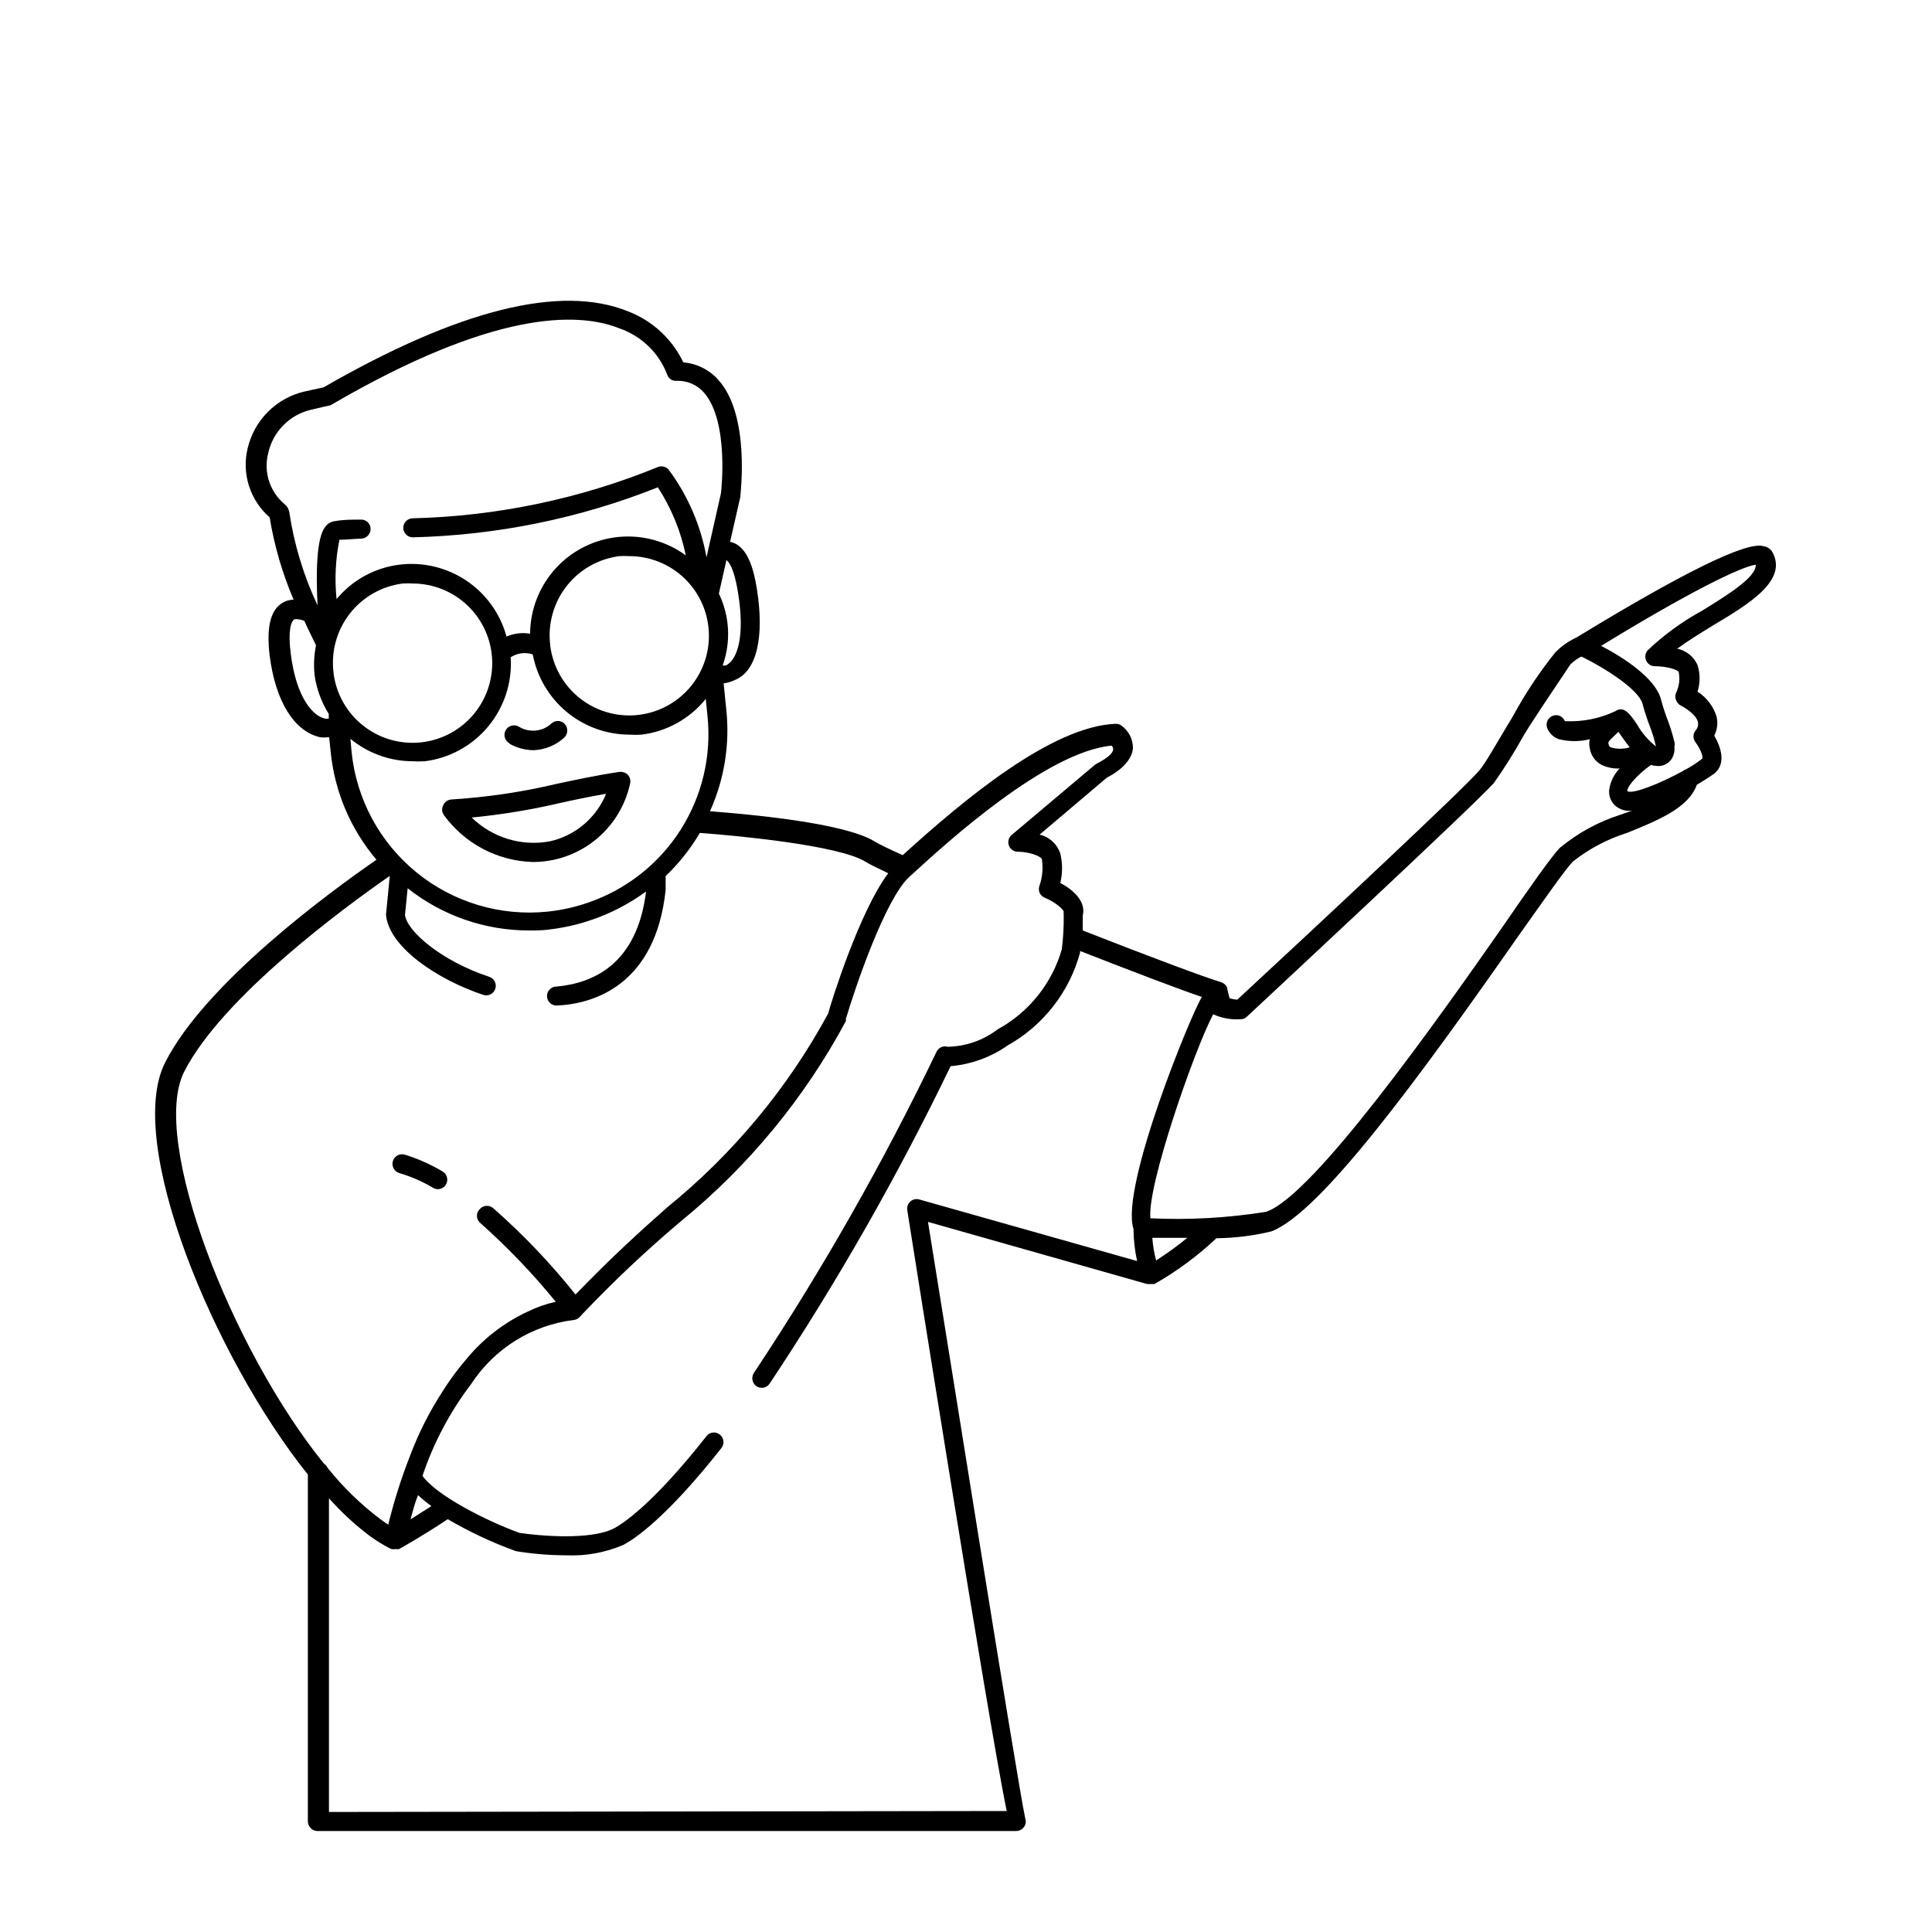 <?xml version="1.0" encoding="UTF-8"?>
<!-- Uploaded to: ICON Repo, www.iconrepo.com, Generator: ICON Repo Mixer Tools -->
<svg fill="#000000" width="800px" height="800px" version="1.1" viewBox="144 144 512 512" xmlns="http://www.w3.org/2000/svg">
 <g>
  <path d="m249.76 454.86c3.16 0.922 6.191 2.242 9.02 3.93 0.375 0.238 0.812 0.363 1.258 0.352 1.133-0.012 2.113-0.773 2.406-1.863 0.297-1.09-0.176-2.246-1.145-2.82-3.172-1.887-6.555-3.391-10.078-4.484-1.348-0.355-2.731 0.426-3.121 1.762-0.367 1.32 0.363 2.691 1.66 3.125z"/>
  <path d="m279.09 341.15c1.93 1.059 4.094 1.629 6.297 1.664 2.988-0.113 5.84-1.273 8.059-3.273 1.055-0.914 1.191-2.5 0.305-3.578-0.422-0.516-1.035-0.84-1.699-0.898-0.664-0.055-1.324 0.16-1.828 0.594-2.394 2.273-6.027 2.625-8.816 0.859-0.594-0.316-1.289-0.379-1.934-0.18-0.641 0.195-1.18 0.641-1.492 1.238-0.656 1.238-0.18 2.769 1.059 3.426z"/>
  <path d="m261.4 357.53c-0.395 0.844-0.277 1.84 0.301 2.57 5.527 7.539 14.234 12.094 23.578 12.344 1.863-0.004 3.723-0.207 5.543-0.605 4.938-1.074 9.461-3.543 13.035-7.117s6.043-8.098 7.117-13.035c0.207-0.816-0.004-1.684-0.555-2.316-0.59-0.609-1.43-0.906-2.269-0.809-6.449 0.957-11.637 2.117-16.676 3.176-9.137 2.16-18.438 3.543-27.809 4.129-1.02 0.055-1.91 0.707-2.266 1.664zm28.363 9.422c-7.531 1.414-15.281-0.938-20.758-6.297 7.852-0.758 15.645-2.035 23.328-3.832 3.828-0.855 7.758-1.664 12.293-2.469-2.598 6.379-8.148 11.082-14.863 12.598z"/>
  <path d="m611.2 288.71c-4.535-1.16-21.16 7.004-49.422 24.234-2.09 0.961-3.984 2.293-5.594 3.93-4.203 5.231-7.93 10.828-11.133 16.727-0.504 0.855-0.957 1.664-1.512 2.519-3.023 5.039-5.844 10.078-7.457 11.992-3.477 4.281-43.125 41.312-64.184 60.809l-0.004-0.004c-0.703-0.039-1.398-0.172-2.062-0.402-0.352-1.359-0.555-2.266-0.605-2.469 0.023-0.098 0.023-0.203 0-0.301-0.312-0.691-0.895-1.219-1.613-1.461-4.18-1.211-19.598-7.004-36.676-13.703v-3.93c0.906-3.629-2.266-6.699-5.945-8.664v-0.004c0.613-2.547 0.613-5.207 0-7.758-0.82-2.527-2.902-4.441-5.492-5.039l17.836-15.113c4.332-2.215 6.648-5.039 6.902-7.758 0.027-2.398-1.121-4.656-3.074-6.047-0.438-0.316-0.973-0.473-1.512-0.453-16.977 0.656-40.305 20.152-56.426 34.812-3.477-1.562-6.098-2.82-7.356-3.578-8.012-5.039-33.504-7.254-43.73-8.062v0.004c3.809-8.422 5.305-17.711 4.332-26.902l-0.707-7.004c1.016-0.113 2.008-0.402 2.922-0.855 5.894-2.269 7.91-11.539 5.894-24.133-0.805-5.039-2.418-11.586-7.106-12.496l2.719-11.941c0-0.855 2.672-21.512-5.793-30.934h0.004c-2.375-2.719-5.719-4.402-9.32-4.684-2.977-6.242-8.246-11.098-14.711-13.551-17.836-7.203-44.891-0.402-80.609 20.152l-5.039 1.109v-0.004c-3.684 0.852-7.055 2.715-9.727 5.391-2.672 2.672-4.539 6.043-5.387 9.727-0.785 3.281-0.652 6.719 0.375 9.934 1.031 3.215 2.922 6.086 5.469 8.301 1.227 7.504 3.359 14.828 6.348 21.816-0.949 0.012-1.883 0.254-2.719 0.707-3.375 1.812-4.535 6.449-3.629 14.105 1.562 12.242 6.551 20.152 13.453 21.664 0.617 0.074 1.242 0.074 1.863 0h0.453l0.402 3.828c1.039 10.551 5.277 20.535 12.141 28.617-12.191 8.414-45.344 32.648-56.023 53.758-10.68 21.109 12.797 77.84 37.836 109.18v91.941c0.016 0.664 0.289 1.297 0.758 1.766 0.453 0.488 1.094 0.762 1.762 0.754h185.2c0.789-0.008 1.531-0.379 2.012-1.008 0.5-0.621 0.652-1.457 0.406-2.215-2.066-9.371-21.918-134.42-25.797-158.2l58.09 16.473h0.301 1.613c5.941-3.371 11.457-7.449 16.426-12.141 4.906-0.047 9.789-0.656 14.559-1.812 13-4.84 39.398-41.012 65.191-77.891 7.152-10.078 12.797-18.188 14.762-20.152 4.273-3.367 9.121-5.93 14.309-7.559 8.062-3.273 16.324-6.602 18.488-12.746 2.719-1.613 4.586-2.922 4.637-2.973 3.023-2.469 2.016-6.551 0-10.078v0.004c0.793-1.555 1.008-3.34 0.605-5.039-0.844-2.727-2.629-5.066-5.039-6.602 0.719-2.293 0.719-4.754 0-7.051-0.984-2.234-2.996-3.852-5.391-4.332 2.719-2.016 6.098-4.082 9.371-6.098 10.078-5.996 20.152-12.191 15.719-19.75-0.578-0.746-1.43-1.238-2.367-1.359zm-16.121 17.129c-5.258 2.867-10.117 6.406-14.461 10.531-0.633 0.762-0.77 1.82-0.352 2.719 0.398 0.895 1.289 1.469 2.266 1.461 2.922 0 6.098 0.855 6.348 1.562 0.375 1.859 0.125 3.789-0.703 5.492-0.277 0.609-0.277 1.305 0 1.914 0.215 0.633 0.664 1.156 1.258 1.461 1.008 0.504 4.082 2.367 4.535 4.383 0.152 0.816-0.09 1.66-0.656 2.266-0.695 0.906-0.695 2.168 0 3.074 1.258 1.613 2.117 3.879 1.812 4.332h0.004c-1.371 1.09-2.84 2.051-4.383 2.875-0.297 0.098-0.57 0.254-0.809 0.453-5.441 2.973-12.898 6.144-14.66 5.34-0.301-0.855 2.066-3.981 6.246-7.004 0.539 0.18 1.098 0.281 1.664 0.301h0.656c1.359-0.117 2.578-0.887 3.273-2.062 0.523-0.938 0.734-2.012 0.605-3.074 0.125-0.43 0.125-0.883 0-1.309-0.465-1.898-1.039-3.766-1.715-5.594-0.707-1.812-1.316-3.66-1.812-5.543-1.41-5.691-10.078-11.234-15.871-14.258 23.125-14.156 36.98-20.957 40.961-21.512 0.25 3.324-7.758 8.211-14.207 12.191zm-21.766 54.109c-5.832 1.875-11.254 4.852-15.969 8.766-2.215 2.316-7.707 10.078-15.113 20.859-17.582 25.191-50.383 71.539-62.723 75.57h-0.004c-10.125 1.629-20.391 2.203-30.633 1.715-0.957-8.465 11.59-44.488 16.625-54.059 2.445 1.105 5.141 1.539 7.812 1.258 0.414-0.102 0.797-0.309 1.105-0.605 2.469-2.316 60.457-56.227 65.496-61.969 2.844-4.035 5.469-8.223 7.859-12.543l1.461-2.367c3.629-5.691 10.078-15.113 10.883-16.426 0.871-0.875 1.871-1.605 2.973-2.168 6.5 3.176 15.113 8.766 16.172 12.445 0.547 2.051 1.203 4.066 1.965 6.047 0.676 1.734 1.215 3.519 1.613 5.34-2.047-1.621-3.758-3.621-5.039-5.894-1.762-2.57-3.426-5.039-5.742-3.426-4.168 1.957-8.754 2.859-13.352 2.621-0.473-1.23-1.824-1.871-3.074-1.461-1.316 0.41-2.055 1.801-1.664 3.121 0.516 1.48 1.691 2.633 3.176 3.125 2.68 0.676 5.484 0.676 8.16 0-0.176 0.777-0.176 1.59 0 2.367 0.281 1.93 1.484 3.602 3.227 4.484 1.465 0.672 3.074 0.984 4.684 0.906-1.41 1.477-2.356 3.332-2.719 5.34-0.27 1.629 0.277 3.285 1.461 4.434 1.25 1.117 2.922 1.633 4.586 1.41zm-380.53 68.117c10.078-19.852 42.672-43.73 54.512-51.941l-1.008 10.328c0.805 8.566 13.602 17.129 25.797 21.211v-0.004c1.32 0.43 2.742-0.293 3.172-1.613 0.438-1.305-0.258-2.719-1.559-3.172-12.848-4.231-21.914-12.191-22.371-16.426l0.707-7.055v0.004c9.133 7.234 20.438 11.176 32.09 11.184 1.812 0 3.629 0 5.441-0.25v-0.004c9.273-1.09 18.109-4.559 25.645-10.074-2.367 19.398-14.156 24.336-23.73 25.191-1.391 0-2.519 1.125-2.519 2.516 0 1.395 1.129 2.519 2.519 2.519 9.875-0.402 26.25-5.441 28.922-30.629v-3.68c3.531-3.379 6.582-7.227 9.066-11.438 11.184 0.805 36.727 3.375 43.68 7.508 1.211 0.754 3.375 1.812 6.246 3.176-7.609 10.078-15.113 34.109-15.922 37.18h0.004c-10.695 19.719-25.16 37.145-42.57 51.289-7.203 6.348-15.113 13.551-24.383 23.176h-0.004c-6.594-8.277-13.91-15.949-21.863-22.926-1.062-0.879-2.633-0.746-3.527 0.305-0.477 0.461-0.742 1.098-0.742 1.762 0 0.664 0.266 1.301 0.742 1.762 7.266 6.457 14.004 13.48 20.152 21.012-2.617 0.59-5.152 1.488-7.559 2.668-6.266 2.934-11.793 7.238-16.172 12.598-1.477 1.715-2.887 3.527-4.231 5.441-0.656 0.957-1.309 1.863-1.914 2.871-3.555 5.434-6.492 11.246-8.77 17.328-2.316 5.914-4.234 11.973-5.742 18.141-0.707-0.402-1.359-0.906-2.016-1.359v-0.004c-5.234-3.945-9.957-8.535-14.055-13.652-0.207-0.453-0.539-0.84-0.957-1.109-24.586-30.379-46.148-85.797-37.082-103.83zm28.266-110.84c-0.754-5.894 0-8.566 1.008-9.117 0.266-0.055 0.539-0.055 0.805 0 0.625 0.047 1.238 0.199 1.812 0.453 0.906 2.066 1.965 4.18 3.074 6.449v-0.004c-0.547 2.668-0.668 5.406-0.352 8.113 0.539 3.578 1.809 7.008 3.727 10.078v1.258c-0.285 0.023-0.57 0.023-0.855 0-3.273-0.555-7.758-5.492-9.219-17.23zm-5.945-53.254c0.621-2.734 1.988-5.246 3.957-7.246 1.965-2.004 4.449-3.418 7.176-4.09 3.074-0.754 5.039-1.16 5.039-1.16v0.004c0.254-0.051 0.496-0.152 0.703-0.305 42.57-24.789 64.941-24.637 76.176-20.152 5.769 1.988 10.375 6.41 12.598 12.094 0.285 1.113 1.316 1.871 2.469 1.812 2.75-0.133 5.41 0.977 7.254 3.023 6.902 7.707 4.586 26.754 4.586 26.754l-3.828 16.977h-0.004c-1.512-8.434-4.961-16.402-10.074-23.277-0.707-0.754-1.801-1.016-2.769-0.652-20.656 8.445-42.684 13.055-64.992 13.602-1.391 0-2.519 1.129-2.519 2.519s1.129 2.519 2.519 2.519c22.262-0.527 44.25-5.016 64.941-13.25 3.57 5.496 6.082 11.613 7.406 18.035-5.168-3.777-11.547-5.512-17.914-4.871-6.367 0.637-12.273 3.609-16.586 8.34-4.309 4.731-6.719 10.887-6.762 17.289-2.113-0.355-4.281-0.094-6.25 0.754-1.648-6.062-5.43-11.328-10.652-14.824-5.219-3.5-11.527-4.996-17.762-4.219-6.5 0.812-12.445 4.074-16.625 9.117-0.539-5.246-0.285-10.547 0.754-15.719 1.812 0 3.727-0.25 5.844-0.301 1.383-0.082 2.449-1.238 2.422-2.621-0.016-0.672-0.301-1.309-0.797-1.766-0.492-0.457-1.152-0.691-1.824-0.652-2.418 0-4.684 0-6.801 0.402-1.023 0.109-1.957 0.637-2.57 1.461-2.367 2.922-2.519 12.191-2.066 20.859-3.699-7.852-6.227-16.203-7.508-24.789-0.148-0.766-0.559-1.461-1.156-1.965-4.019-3.312-5.734-8.668-4.383-13.703zm121.37 28.465s1.812 0.656 3.074 8.414c1.914 11.387 0 17.984-3.176 19.496v0.004c-0.285 0.043-0.574 0.043-0.855 0 2.227-6.227 1.863-13.09-1.008-19.047l1.965-8.715s-0.051-0.102 0-0.051zm-46.652 22.57c-0.699-5.562 0.84-11.176 4.277-15.609 3.438-4.43 8.496-7.312 14.059-8.016 0.875-0.051 1.75-0.051 2.621 0 5.445 0.004 10.676 2.109 14.602 5.879 3.926 3.769 6.246 8.91 6.473 14.348 0.227 5.441-1.656 10.754-5.254 14.84-3.602 4.082-8.637 6.617-14.062 7.078-5.422 0.457-10.812-1.199-15.047-4.621s-6.981-8.348-7.668-13.746zm-57.434 7.203v0.004c-0.688-5.559 0.859-11.16 4.297-15.578 3.438-4.418 8.484-7.297 14.039-8 0.891-0.051 1.781-0.051 2.672 0 5.441 0.016 10.668 2.133 14.59 5.91 3.918 3.781 6.227 8.926 6.441 14.363 0.215 5.441-1.68 10.754-5.289 14.828-3.609 4.074-8.652 6.602-14.078 7.047-5.426 0.445-10.812-1.223-15.035-4.656-4.227-3.43-6.961-8.363-7.637-13.762zm4.484 17.582-0.004 0.004c4.641 3.828 10.461 5.93 16.477 5.945 1.09 0.074 2.184 0.074 3.273 0 6.582-0.844 12.594-4.164 16.816-9.285 4.219-5.117 6.332-11.652 5.906-18.273 1.73-1.133 3.883-1.41 5.844-0.754 1.137 5.961 4.309 11.344 8.98 15.227 4.668 3.879 10.543 6.012 16.613 6.031 1.09 0.074 2.184 0.074 3.273 0 6.676-0.832 12.766-4.227 16.98-9.469l0.453 4.434c1.121 10.629-1.406 21.328-7.164 30.336-5.758 9.008-14.406 15.789-24.527 19.238-3.457 1.195-7.039 1.988-10.68 2.367-12.508 1.281-25.012-2.465-34.758-10.414-9.742-7.949-15.926-19.445-17.184-31.957zm17.887 200.41-0.004 0.004c1.129 1.051 2.324 2.027 3.578 2.922l-5.543 3.527c0.605-2.164 1.109-4.281 1.965-6.348zm-23.582 83.992v-83.129c3.301 3.711 6.965 7.086 10.934 10.074 1.758 1.266 3.609 2.391 5.543 3.375 0.379 0.078 0.773 0.078 1.156 0 0.316 0.055 0.641 0.055 0.957 0 0.605-0.352 5.996-3.324 12.898-7.91 5.742 3.363 11.781 6.195 18.035 8.465 4.43 0.73 8.914 1.102 13.402 1.109 5.184 0.219 10.348-0.727 15.113-2.769 3.023-1.613 11.539-7.305 25.996-25.695 0.848-1.102 0.645-2.676-0.453-3.527-0.516-0.426-1.184-0.621-1.848-0.547-0.664 0.078-1.27 0.418-1.68 0.949-14.258 18.137-22.27 23.227-24.383 24.383-6.348 3.375-20.504 1.965-25.191 1.258-8.363-3.023-21.816-9.723-25.695-15.113l0.004 0.004c2.941-8.762 7.297-16.98 12.895-24.336 6.125-9.391 16.078-15.605 27.207-16.977 0.605-0.059 1.164-0.348 1.562-0.809 8.445-8.945 17.395-17.406 26.801-25.34 17.93-14.629 32.793-32.66 43.73-53.051 0.023-0.184 0.023-0.371 0-0.555 2.519-8.516 10.48-31.891 16.828-37.684l1.059-0.957c8.816-8.062 35.266-32.195 52.547-33.805v-0.004c0.27 0.266 0.414 0.633 0.402 1.008 0 0.805-1.258 2.215-4.383 3.777l-0.453 0.301-22.066 18.594c-0.785 0.672-1.082 1.754-0.75 2.731 0.332 0.98 1.23 1.652 2.262 1.703 3.223 0 6.297 1.211 6.5 2.016 0.367 2.371 0.141 4.793-0.656 7.055-0.445 1.25 0.176 2.629 1.41 3.121 2.871 1.16 5.039 3.176 5.039 3.727v0.004c-0.051 0.281-0.051 0.574 0 0.855 0.039 3.031-0.129 6.062-0.504 9.07-2.602 9.051-8.715 16.691-16.977 21.207-3.812 2.918-8.453 4.539-13.254 4.637-1.176-0.344-2.43 0.207-2.969 1.309-14.16 29.465-30.34 57.914-48.418 85.145-0.742 1.148-0.453 2.676 0.656 3.477 0.551 0.387 1.234 0.535 1.898 0.41 0.664-0.121 1.25-0.508 1.625-1.066 17.895-26.914 33.922-55.023 47.965-84.133 5.434-0.469 10.648-2.363 15.113-5.492 9.438-5.289 16.355-14.148 19.195-24.586 0.023-0.152 0.023-0.305 0-0.453 13.652 5.34 26.047 10.078 32.293 12.191-2.469 3.578-21.766 50.383-18.137 61.465 0.027 2.863 0.348 5.715 0.957 8.516l-57.734-16.324c-0.828-0.234-1.719-0.031-2.359 0.539-0.645 0.574-0.949 1.434-0.816 2.281 0.906 5.844 21.41 135.22 26.348 159.25zm218.2-152.15h9.27c-2.637 2.152-5.394 4.156-8.262 5.996-0.527-1.961-0.863-3.969-1.008-5.996zm123.54-134.11 0.555 0.855c0.754 1.059 1.562 2.168 2.418 3.273-1.645 0.488-3.394 0.488-5.039 0-0.332-0.18-0.547-0.523-0.555-0.906-0.402-0.602 1.008-1.609 2.621-3.223z"/>
 </g>
</svg>